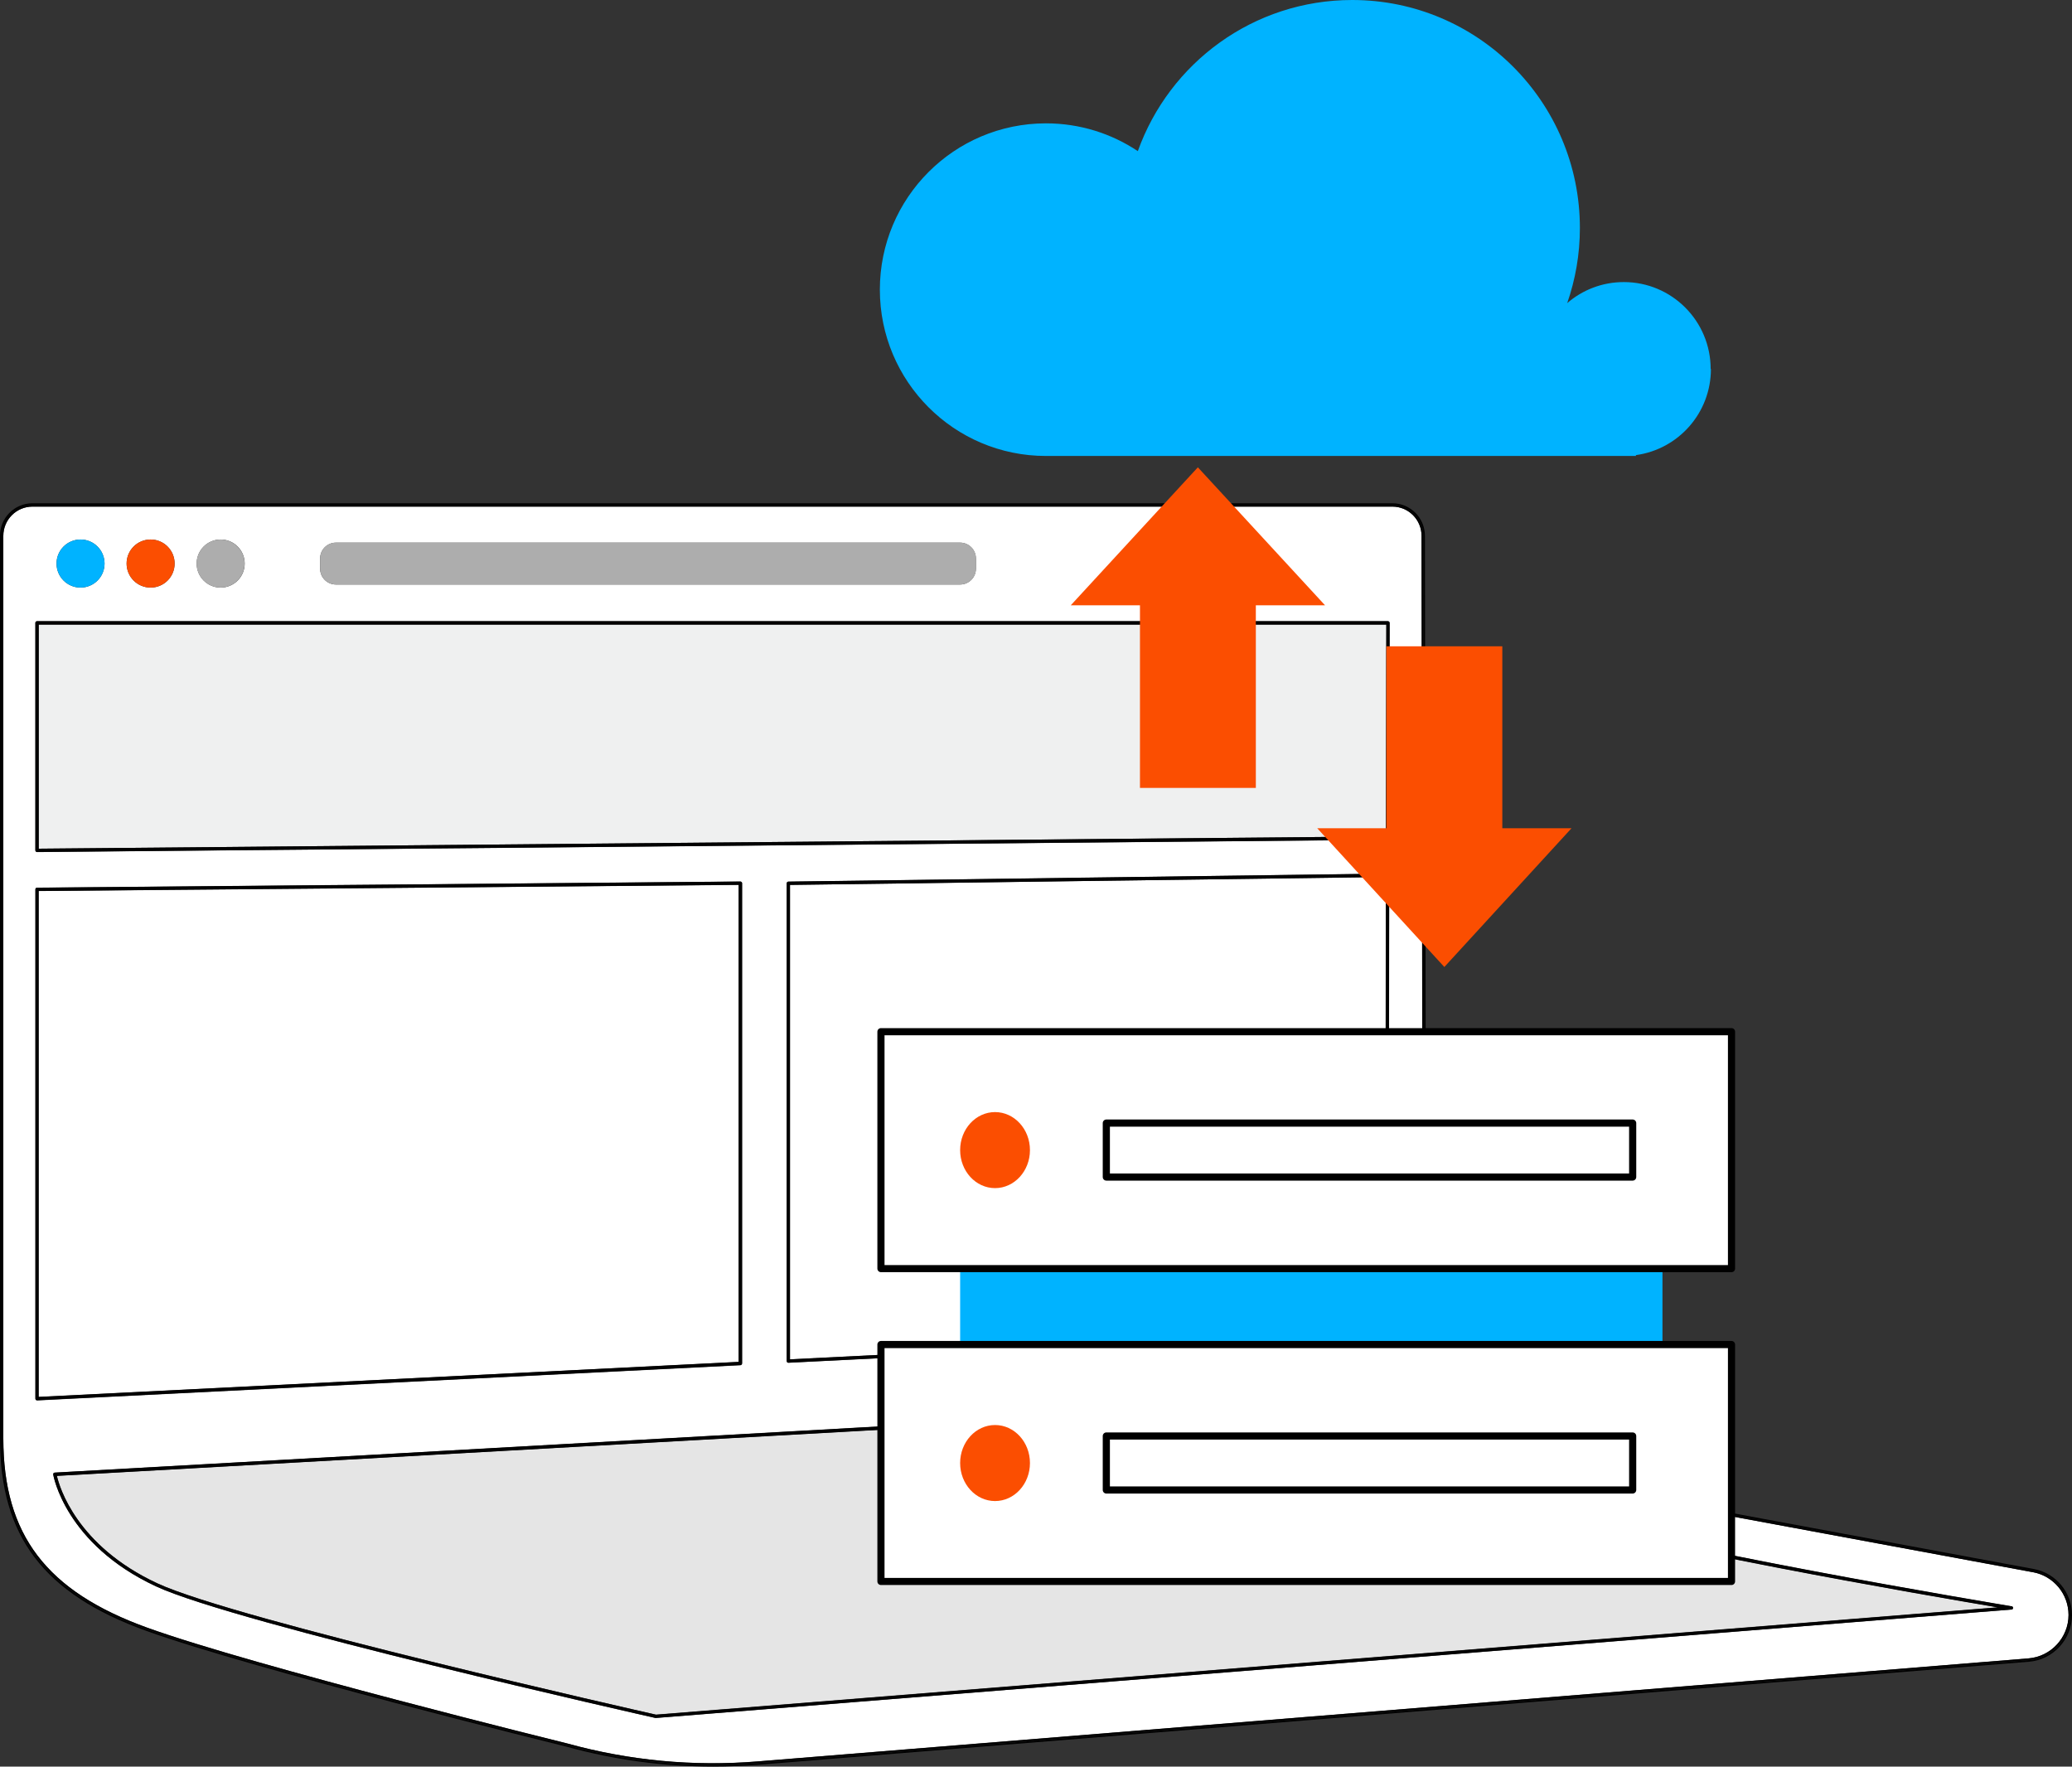 <svg width="346" height="295" viewBox="0 0 346 295" fill="none" xmlns="http://www.w3.org/2000/svg">
<rect x="0" y="0" width="346" height="295" fill="#333333" stroke="none"/>
<g clip-path="url(#clip0_1887_383)">
<path d="M231.492 104.298H6.455V141.721L231.435 139.671L231.492 104.298Z" fill="#EFF0F0"/>
<path d="M234.321 233.848L9.498 246.445C9.925 248.296 12.768 258.118 26.275 264.395C39.355 270.488 107.5 285.861 109.519 286.317L333.603 268.395C322.371 266.502 271.87 257.819 256.501 252.396C240.35 246.687 235.004 235.456 234.307 233.848H234.321Z" fill="#E5E5E5"/>
<path d="M131.926 226.987L231.335 222.019L231.435 146.447L131.926 147.77V226.987Z" fill="white"/>
<path d="M339.503 262.545L267.817 249.25C260.026 247.812 252.647 244.011 247.06 238.559C241.131 232.78 237.761 225.535 237.577 218.175L237.392 89.479C237.392 86.789 235.202 84.597 232.529 84.597H5.417C2.73 84.597 0.555 86.789 0.555 89.479V240.196C0.555 256.282 7.749 265.734 24.625 271.812C42.497 278.246 94.249 291.014 94.761 291.142C105.125 294.004 115.803 295 126.494 294.132L338.763 276.922C342.503 276.623 345.431 273.434 345.431 269.677C345.431 266.175 342.929 263.171 339.503 262.531V262.545ZM53.458 93.266C53.458 91.8 54.639 90.618 56.103 90.618H160.318C161.782 90.618 162.963 91.8 162.963 93.266V94.96C162.963 96.426 161.782 97.607 160.318 97.607H56.103C54.639 97.607 53.458 96.426 53.458 94.96V93.266ZM36.852 90.091C39.07 90.091 40.862 91.885 40.862 94.106C40.862 96.326 39.07 98.12 36.852 98.12C34.634 98.12 32.843 96.326 32.843 94.106C32.843 91.885 34.634 90.091 36.852 90.091ZM25.151 90.091C27.369 90.091 29.16 91.885 29.16 94.106C29.16 96.326 27.369 98.12 25.151 98.12C22.933 98.12 21.142 96.326 21.142 94.106C21.142 91.885 22.933 90.091 25.151 90.091ZM13.45 90.091C15.668 90.091 17.459 91.885 17.459 94.106C17.459 96.326 15.668 98.12 13.45 98.12C11.232 98.12 9.441 96.326 9.441 94.106C9.441 91.885 11.232 90.091 13.45 90.091ZM5.901 104.027C5.901 103.871 6.028 103.743 6.185 103.743H231.776C231.847 103.743 231.918 103.771 231.975 103.828C232.032 103.885 232.06 103.956 232.06 104.027L232.003 139.956C232.003 140.112 231.875 140.226 231.733 140.24L6.199 142.29C6.128 142.29 6.057 142.262 6 142.205C5.943 142.148 5.915 142.077 5.915 142.005V104.027H5.901ZM231.989 146.162L231.89 222.289C231.89 222.432 231.776 222.56 231.619 222.56L131.655 227.57C131.584 227.57 131.513 227.542 131.471 227.499C131.414 227.442 131.385 227.371 131.385 227.3V147.514C131.385 147.358 131.513 147.244 131.655 147.23L231.719 145.892C231.79 145.892 231.861 145.92 231.918 145.977C231.975 146.034 232.003 146.105 232.003 146.176L231.989 146.162ZM6.199 233.848C6.128 233.848 6.057 233.819 6.014 233.777C5.957 233.72 5.929 233.648 5.929 233.577V148.525C5.929 148.368 6.057 148.255 6.199 148.24L123.651 147.215C123.722 147.215 123.793 147.244 123.85 147.301C123.907 147.358 123.935 147.429 123.935 147.5V227.698C123.935 227.841 123.821 227.969 123.665 227.983L6.213 233.862L6.199 233.848ZM335.906 268.78L109.533 286.886C109.533 286.886 109.519 286.886 109.504 286.886C109.49 286.886 109.462 286.886 109.447 286.886C108.751 286.73 39.312 271.086 26.047 264.908C10.877 257.848 8.9 246.346 8.886 246.232C8.886 246.161 8.886 246.075 8.943 246.018C8.986 245.962 9.071 245.919 9.142 245.919L234.491 233.307C234.605 233.307 234.719 233.378 234.762 233.492C234.804 233.62 239.624 245.862 256.699 251.897C273.888 257.976 335.309 268.153 335.92 268.253C336.062 268.282 336.162 268.395 336.147 268.538C336.147 268.68 336.034 268.794 335.891 268.808L335.906 268.78Z" fill="white"/>
<path d="M6.455 233.278L123.352 227.428V147.771L6.455 148.795V233.278Z" fill="white"/>
<path d="M339.602 262.004L267.917 248.709C253.785 246.09 238.543 234.488 238.131 218.175L237.946 89.479C237.946 86.49 235.515 84.042 232.529 84.042H5.417C2.431 84.042 0 86.476 0 89.479V240.196C0 256.552 7.308 266.175 24.44 272.338C42.326 278.787 94.121 291.555 94.632 291.683C102.637 293.89 110.826 295 119.073 295C121.561 295 124.063 294.9 126.551 294.701L338.82 277.491L338.792 277.221L126.523 294.431C115.817 295.299 105.054 294.288 94.689 291.427C94.689 291.427 42.61 278.602 24.525 272.082C6.185 265.463 0.284 255.086 0.284 240.196V89.479C0.284 86.632 2.588 84.326 5.431 84.326H232.529C235.373 84.326 237.676 86.632 237.676 89.479L237.861 218.175C238.259 233.805 252.533 246.147 267.874 248.993L339.559 262.289C343.128 262.943 345.716 266.075 345.716 269.705C345.716 273.634 342.702 276.908 338.792 277.221L338.82 277.491C342.844 277.164 346 273.733 346 269.691C346 265.919 343.313 262.687 339.616 262.004H339.602Z" fill="black"/>
<path d="M345.715 269.691C345.715 266.047 343.127 262.929 339.559 262.275L267.874 248.979C252.533 246.132 238.258 233.791 237.86 218.161L237.675 89.465C237.675 86.618 235.372 84.312 232.529 84.312H5.416C2.573 84.312 0.27 86.618 0.27 89.465V240.182C0.27 255.058 6.17 265.449 24.525 272.068C42.61 278.588 94.689 291.413 94.689 291.413C105.039 294.26 115.816 295.285 126.522 294.416L338.791 277.207C342.701 276.894 345.715 273.62 345.715 269.691ZM338.763 276.936L126.494 294.146C115.788 295.014 105.11 294.004 94.76 291.157C94.234 291.029 42.482 278.26 24.624 271.826C7.748 265.748 0.554 256.282 0.554 240.197V89.48C0.554 86.789 2.743 84.597 5.416 84.597H232.514C235.201 84.597 237.377 86.789 237.377 89.48L237.562 218.175C237.746 225.549 241.116 232.78 247.045 238.56C252.632 244.011 260.011 247.798 267.802 249.25L339.488 262.545C342.928 263.186 345.416 266.189 345.416 269.691C345.416 273.449 342.488 276.623 338.748 276.936H338.763Z" fill="black"/>
<path d="M13.451 98.12C15.665 98.12 17.46 96.323 17.46 94.106C17.46 91.889 15.665 90.092 13.451 90.092C11.236 90.092 9.441 91.889 9.441 94.106C9.441 96.323 11.236 98.12 13.451 98.12Z" fill="#00B3FF"/>
<path d="M25.15 98.12C27.364 98.12 29.159 96.323 29.159 94.106C29.159 91.889 27.364 90.092 25.15 90.092C22.936 90.092 21.141 91.889 21.141 94.106C21.141 96.323 22.936 98.12 25.15 98.12Z" fill="#FB4E01"/>
<path d="M36.837 98.12C39.052 98.12 40.847 96.323 40.847 94.106C40.847 91.889 39.052 90.092 36.837 90.092C34.623 90.092 32.828 91.889 32.828 94.106C32.828 96.323 34.623 98.12 36.837 98.12Z" fill="#ADADAD"/>
<path d="M160.333 90.604H56.103C54.643 90.604 53.459 91.789 53.459 93.252V94.96C53.459 96.422 54.643 97.608 56.103 97.608H160.333C161.793 97.608 162.977 96.422 162.977 94.96V93.252C162.977 91.789 161.793 90.604 160.333 90.604Z" fill="#ADADAD"/>
<path d="M123.907 227.684V147.486C123.907 147.415 123.878 147.344 123.821 147.287C123.764 147.23 123.693 147.201 123.622 147.201L6.171 148.226C6.014 148.226 5.9 148.354 5.9 148.511V233.563C5.9 233.634 5.929 233.705 5.986 233.762C6.043 233.805 6.099 233.834 6.171 233.834L123.622 227.955C123.764 227.955 123.892 227.827 123.892 227.67L123.907 227.684ZM123.352 227.414L6.455 233.264V148.781L123.352 147.756V227.399V227.414Z" fill="black"/>
<path d="M231.705 145.877L131.641 147.215C131.485 147.215 131.371 147.343 131.371 147.5V227.286C131.371 227.357 131.4 227.428 131.456 227.485C131.513 227.528 131.57 227.556 131.641 227.556L231.605 222.545C231.747 222.545 231.875 222.417 231.875 222.275L231.975 146.148C231.975 146.077 231.947 146.005 231.89 145.948C231.833 145.892 231.762 145.863 231.691 145.863L231.705 145.877ZM231.321 222.019L131.911 227.001V147.77L231.42 146.447L231.321 222.019Z" fill="black"/>
<path d="M6.185 142.276L231.719 140.226C231.875 140.226 231.989 140.098 231.989 139.941L232.046 104.013C232.046 103.942 232.017 103.871 231.961 103.814C231.904 103.757 231.833 103.728 231.762 103.728H6.185C6.028 103.728 5.9 103.857 5.9 104.013V141.991C5.9 142.062 5.929 142.134 5.986 142.191C6.043 142.247 6.114 142.276 6.185 142.276ZM6.469 104.298H231.506L231.449 139.671L6.469 141.721V104.298Z" fill="black"/>
<path d="M335.92 268.225C335.309 268.125 273.889 257.947 256.7 251.869C239.624 245.833 234.804 233.592 234.762 233.463C234.719 233.35 234.605 233.278 234.492 233.278L9.142 245.905C9.057 245.905 8.986 245.947 8.943 246.004C8.901 246.061 8.872 246.147 8.887 246.218C8.901 246.332 10.877 257.833 26.047 264.894C39.312 271.072 108.751 286.716 109.448 286.872C109.462 286.872 109.49 286.872 109.505 286.872C109.505 286.872 109.519 286.872 109.533 286.872L335.906 268.766C336.048 268.766 336.162 268.637 336.162 268.495C336.162 268.353 336.062 268.239 335.934 268.21L335.92 268.225ZM109.519 286.331C107.5 285.876 39.355 270.488 26.275 264.41C12.768 258.118 9.91 248.296 9.498 246.46L234.321 233.876C235.004 235.471 240.349 246.702 256.515 252.424C271.884 257.862 322.385 266.531 333.617 268.424L109.533 286.345L109.519 286.331Z" fill="black"/>
<path d="M277.613 173.137H160.332V256.979H277.613V173.137Z" fill="#00B3FF"/>
<path d="M289.143 172.268H147.109V211.827H289.143V172.268Z" fill="white"/>
<path d="M146.512 211.841V172.283C146.512 171.955 146.782 171.685 147.109 171.685H289.143C289.47 171.685 289.74 171.955 289.74 172.283V211.841C289.74 212.168 289.47 212.439 289.143 212.439H147.109C146.782 212.439 146.512 212.168 146.512 211.841ZM288.546 172.881H147.706V211.257H288.546V172.881Z" fill="black"/>
<path d="M289.143 224.524H147.109V264.082H289.143V224.524Z" fill="white"/>
<path d="M146.512 264.082V224.524C146.512 224.197 146.782 223.926 147.109 223.926H289.143C289.47 223.926 289.74 224.197 289.74 224.524V264.082C289.74 264.41 289.47 264.68 289.143 264.68H147.109C146.782 264.68 146.512 264.41 146.512 264.082ZM288.546 225.122H147.706V263.499H288.546V225.122Z" fill="black"/>
<path d="M166.161 198.403C169.381 198.403 171.99 195.561 171.99 192.055C171.99 188.548 169.381 185.706 166.161 185.706C162.942 185.706 160.332 188.548 160.332 192.055C160.332 195.561 162.942 198.403 166.161 198.403Z" fill="#FB4E01"/>
<path d="M184.146 196.553V187.542C184.146 187.215 184.417 186.944 184.744 186.944H272.637C272.964 186.944 273.234 187.215 273.234 187.542V196.553C273.234 196.88 272.964 197.151 272.637 197.151H184.744C184.417 197.151 184.146 196.88 184.146 196.553ZM272.04 188.14H185.341V195.955H272.04V188.14Z" fill="black"/>
<path d="M166.161 250.659C169.381 250.659 171.99 247.817 171.99 244.31C171.99 240.804 169.381 237.962 166.161 237.962C162.942 237.962 160.332 240.804 160.332 244.31C160.332 247.817 162.942 250.659 166.161 250.659Z" fill="#FB4E01"/>
<path d="M184.146 248.808V239.798C184.146 239.47 184.417 239.2 184.744 239.2H272.637C272.964 239.2 273.234 239.47 273.234 239.798V248.808C273.234 249.136 272.964 249.406 272.637 249.406H184.744C184.417 249.406 184.146 249.136 184.146 248.808ZM272.04 240.396H185.341V248.211H272.04V240.396Z" fill="black"/>
<path d="M250.87 138.304V107.927H231.506V138.304H219.961L241.188 161.478L262.429 138.304H250.87Z" fill="#FB4E01"/>
<path d="M209.71 101.081V131.571H190.36V101.081H178.801L200.028 78.035L221.269 101.081H209.71Z" fill="#FB4E01"/>
<path d="M285.661 61.622C285.661 53.594 279.164 47.103 271.159 47.103C267.548 47.103 264.235 48.426 261.705 50.619C263.07 46.69 263.823 42.476 263.823 38.078C263.823 17.053 246.805 0 225.805 0C209.299 0 195.266 10.519 190.005 25.238C185.612 22.306 180.337 20.598 174.664 20.598C159.338 20.598 146.926 33.039 146.926 48.37C146.926 63.7 159.338 76.141 174.664 76.141H273.178V75.999C280.259 75.031 285.704 68.967 285.704 61.608L285.661 61.622Z" fill="#00B3FF"/>
</g>
<defs>
<clipPath id="clip0_1887_383">
<rect width="346" height="295" fill="white"/>
</clipPath>
</defs>
</svg>
